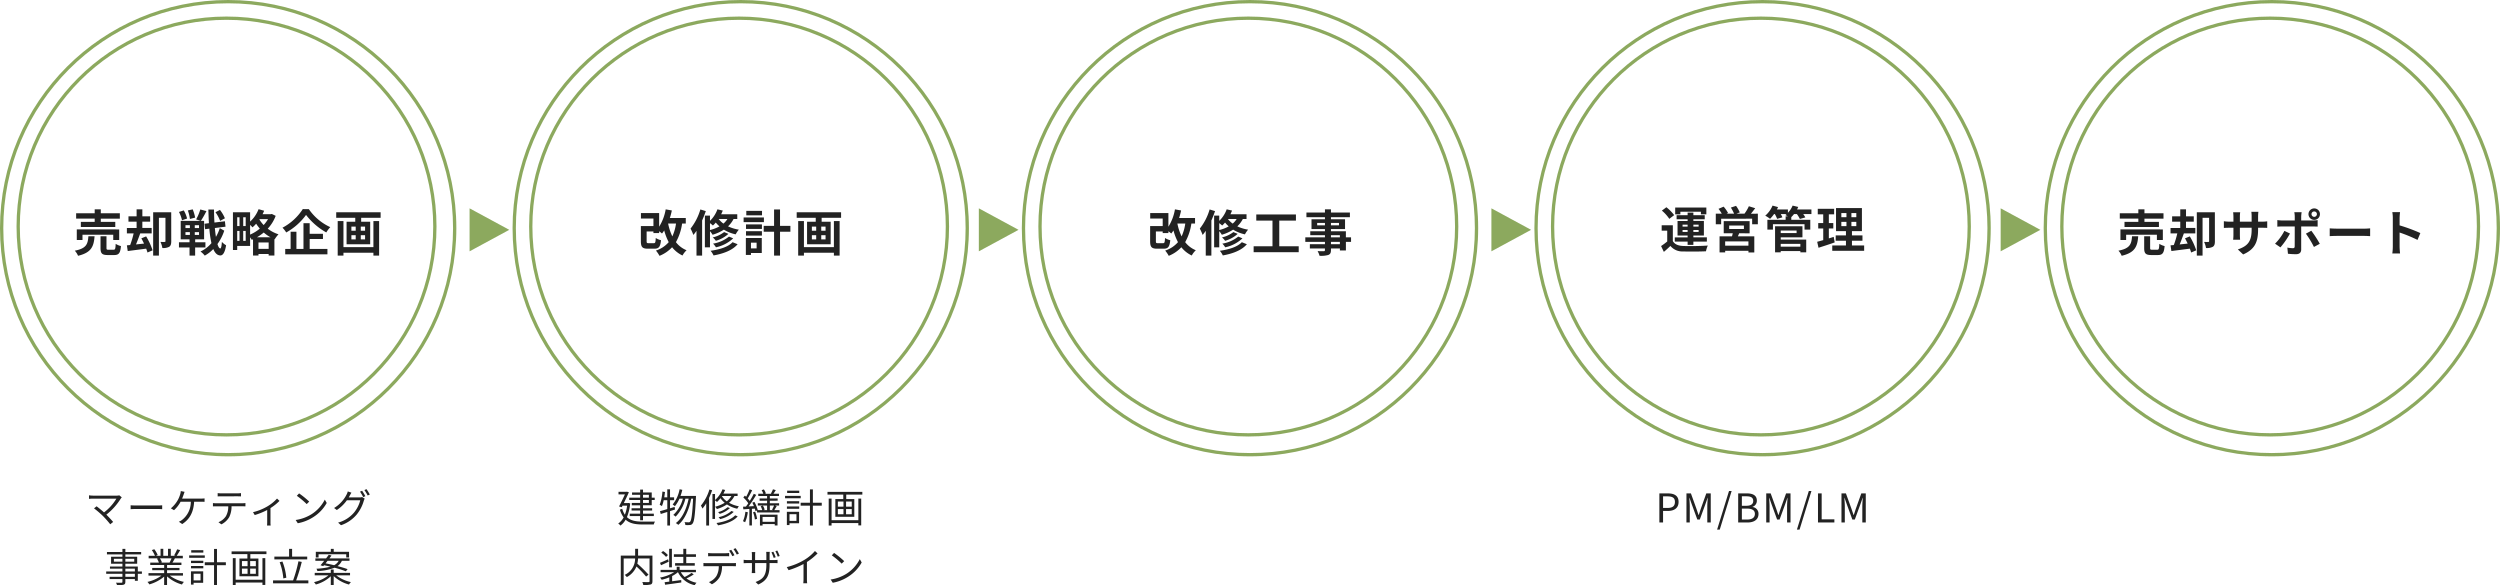 <svg xmlns="http://www.w3.org/2000/svg" width="756" height="176.96" viewBox="0 0 756 176.96">
  <g id="グループ_222" data-name="グループ 222" transform="translate(-322 -5611)">
    <g id="パス_509" data-name="パス 509" transform="translate(322 5611)" fill="none">
      <path d="M69,0A69,69,0,1,1,0,69,69,69,0,0,1,69,0Z" stroke="none"/>
      <path d="M 69 1 C 59.82 1 50.914 2.798 42.532 6.343 C 38.503 8.048 34.616 10.157 30.981 12.613 C 27.38 15.045 23.994 17.839 20.917 20.917 C 17.839 23.994 15.045 27.38 12.613 30.981 C 10.157 34.616 8.048 38.503 6.343 42.532 C 2.798 50.914 1 59.82 1 69 C 1 78.18 2.798 87.086 6.343 95.468 C 8.048 99.497 10.157 103.384 12.613 107.019 C 15.045 110.62 17.839 114.006 20.917 117.083 C 23.994 120.161 27.38 122.955 30.981 125.387 C 34.616 127.843 38.503 129.952 42.532 131.657 C 50.914 135.202 59.82 137 69 137 C 78.18 137 87.086 135.202 95.468 131.657 C 99.497 129.952 103.384 127.843 107.019 125.387 C 110.62 122.955 114.006 120.161 117.083 117.083 C 120.161 114.006 122.955 110.62 125.387 107.019 C 127.843 103.384 129.952 99.497 131.657 95.468 C 135.202 87.086 137 78.18 137 69 C 137 59.82 135.202 50.914 131.657 42.532 C 129.952 38.503 127.843 34.616 125.387 30.981 C 122.955 27.38 120.161 23.994 117.083 20.917 C 114.006 17.839 110.62 15.045 107.019 12.613 C 103.384 10.157 99.497 8.048 95.468 6.343 C 87.086 2.798 78.18 1 69 1 M 69 0 C 107.108 0 138 30.892 138 69 C 138 107.108 107.108 138 69 138 C 30.892 138 0 107.108 0 69 C 0 30.892 30.892 0 69 0 Z" stroke="none" fill="#8ca95e"/>
    </g>
    <g id="パス_510" data-name="パス 510" transform="translate(327 5616)" fill="none">
      <path d="M63.5,0A63.5,63.5,0,1,1,0,63.5,63.5,63.5,0,0,1,63.5,0Z" stroke="none"/>
      <path d="M 63.5 1 C 55.062 1 46.877 2.652 39.172 5.911 C 35.469 7.477 31.898 9.416 28.556 11.673 C 25.247 13.909 22.134 16.477 19.306 19.306 C 16.477 22.134 13.909 25.247 11.673 28.556 C 9.416 31.898 7.477 35.469 5.911 39.172 C 2.652 46.877 1 55.062 1 63.5 C 1 71.938 2.652 80.123 5.911 87.828 C 7.477 91.531 9.416 95.102 11.673 98.444 C 13.909 101.753 16.477 104.866 19.306 107.694 C 22.134 110.523 25.247 113.091 28.556 115.327 C 31.898 117.584 35.469 119.523 39.172 121.089 C 46.877 124.348 55.062 126 63.5 126 C 71.938 126 80.123 124.348 87.828 121.089 C 91.531 119.523 95.102 117.584 98.444 115.327 C 101.753 113.091 104.866 110.523 107.694 107.694 C 110.523 104.866 113.091 101.753 115.327 98.444 C 117.584 95.102 119.523 91.531 121.089 87.828 C 124.348 80.123 126 71.938 126 63.5 C 126 55.062 124.348 46.877 121.089 39.172 C 119.523 35.469 117.584 31.898 115.327 28.556 C 113.091 25.247 110.523 22.134 107.694 19.306 C 104.866 16.477 101.753 13.909 98.444 11.673 C 95.102 9.416 91.531 7.477 87.828 5.911 C 80.123 2.652 71.938 1 63.5 1 M 63.5 0 C 98.57 0 127 28.43 127 63.5 C 127 98.57 98.57 127 63.5 127 C 28.43 127 0 98.57 0 63.5 C 0 28.43 28.43 0 63.5 0 Z" stroke="none" fill="#8ca95e"/>
    </g>
    <path id="パス_511" data-name="パス 511" d="M-40.365-8.91H-44.55v1.56h10.41V-8.91h-4.38v-.975h5.76v-1.62h-5.76V-12.69h-1.845v1.185h-5.61v1.62h5.61Zm7.41,5.49v-3.2H-45.78v3.2h1.725V-5.01h9.3v1.59ZM-42.27-4.545c-.18,2.31-.555,3.66-4.11,4.35A5.264,5.264,0,0,1-45.4,1.35c4.095-.975,4.755-2.88,4.995-5.9Zm6.1,4.065c-.54,0-.63-.06-.63-.54V-4.545h-1.8V-.99c0,1.605.435,2.115,2.175,2.115h1.935c1.41,0,1.875-.555,2.07-2.715a5.123,5.123,0,0,1-1.6-.675c-.06,1.53-.15,1.785-.645,1.785Zm9.915-3.45c.27.495.54,1.035.81,1.59l-2.43.255c.42-1,.87-2.22,1.275-3.33h3.465v-1.65h-2.82V-8.97H-23.6v-1.62H-25.95V-12.7h-1.74v2.115h-2.46v1.62h2.46v1.905h-2.94v1.65h2.04a26.65,26.65,0,0,1-1.05,3.51l-.99.09.255,1.725,5.58-.72A11.832,11.832,0,0,1-24.4.36L-22.86-.3a19.63,19.63,0,0,0-1.95-4.215Zm9.03-7.875h-5.46V1.3h1.74V-10.14h1.98v7.065c0,.18-.06.24-.24.24a12.706,12.706,0,0,1-1.275-.015A6.907,6.907,0,0,1-19.9-1a3.919,3.919,0,0,0,2.04-.36c.51-.315.645-.87.645-1.665ZM-.99-9.99a10.957,10.957,0,0,0-1.5-2.535l-1.35.7A11.565,11.565,0,0,1-2.43-9.21Zm-9-.21a12.358,12.358,0,0,0-.735-2.49l-1.47.33a11.9,11.9,0,0,1,.63,2.58Zm-2.43.285a9.676,9.676,0,0,0-1.005-2.46l-1.455.465a10.159,10.159,0,0,1,.915,2.52Zm-.495,4.11h1.335v.855h-1.335Zm0-2.1h1.335v.87h-1.335Zm4.1.87H-10.1v-.87H-8.82Zm0,2.085H-10.1V-5.8H-8.82Zm1.935,3.78V-2.745h-3.1V-3.63h2.7V-9.21h-.975a30.945,30.945,0,0,0,1.68-2.955L-8.43-12.66a14.4,14.4,0,0,1-1.26,3l1.365.45h-6.03v5.58h2.67v.885h-3.2V-1.17h3.2V1.29H-9.99V-1.17Zm4.35-5.835A13.359,13.359,0,0,1-3.7-4.365c-.135-.8-.24-1.71-.33-2.685l3.225-.4L-.99-9.09l-3.165.39c-.075-1.245-.12-2.565-.135-3.945h-1.7c.045,1.47.09,2.85.165,4.14l-1.335.165.18,1.65,1.29-.165a29.968,29.968,0,0,0,.63,4.38A9.843,9.843,0,0,1-8.37.06,6.372,6.372,0,0,1-7.08,1.3,10.833,10.833,0,0,0-4.5-.69C-3.99.525-3.3,1.215-2.4,1.245c.63.03,1.38-.555,1.77-3.075A5.431,5.431,0,0,1-1.9-2.85c-.09,1.29-.24,1.98-.495,1.98C-2.715-.9-3-1.38-3.24-2.2A14.856,14.856,0,0,0-1.185-6.24ZM8.7-4.245a14.879,14.879,0,0,0,2.055-1.44,11.2,11.2,0,0,0,2.055,1.44ZM9.165-.75V-2.685H12.24V-.75ZM6.63-7.995a7.847,7.847,0,0,1,.72.75,9.687,9.687,0,0,0,1.11-1.11A12.322,12.322,0,0,0,9.57-6.87,11.974,11.974,0,0,1,6.63-5.055ZM4.545-3.165v-3H5.3v3Zm-1.815-3h.7v3h-.7Zm.7-4.125v2.655h-.7V-10.29ZM5.3-7.635h-.75V-10.29H5.3Zm6.75-2.1a9.975,9.975,0,0,1-1.32,1.785,9.779,9.779,0,0,1-1.29-1.665l.09-.12ZM13.2-11.3l-.3.075H10.395a9.429,9.429,0,0,0,.48-1.05l-1.68-.465A9.909,9.909,0,0,1,6.63-8.985V-11.82H1.44V-.405H2.73v-1.23h3.9v-2.61a7.566,7.566,0,0,1,.51.78l.375-.165v4.9h1.65V.81H12.24v.465h1.74V-3.69l.1.045a8.6,8.6,0,0,1,1.14-1.5,10.485,10.485,0,0,1-3.255-1.7,11.684,11.684,0,0,0,2.4-3.885Zm9.36-1.47A16.539,16.539,0,0,1,16.425-7.14,7.516,7.516,0,0,1,17.55-5.7a18.584,18.584,0,0,0,6-5.31,20.078,20.078,0,0,0,6.12,5.3,9.727,9.727,0,0,1,1.2-1.605,15.948,15.948,0,0,1-6.48-5.445ZM24.645-3.72h4.02V-5.295h-4.02V-8.5H22.77V-.72H20.64V-5.925H18.885V-.72H17.25V.9H30.015V-.72h-5.37ZM43.92-1.26H34.86V-9.15H33.12V1.3h1.74V.42h9.06v.87h1.725V-9.15H43.92ZM41.4-6.225H40.1v-1.26H41.4Zm0,2.625H40.1V-4.875H41.4ZM37.26-4.875h1.305V-3.6H37.26Zm0-2.61h1.305v1.26H37.26Zm-4.59-4.32v1.665h5.76v1.2H35.805v6.8h7.14v-6.8h-2.73v-1.2H46.1v-1.665Z" transform="translate(391 5687)" fill="#222"/>
    <path id="パス_516" data-name="パス 516" d="M-32.94-8.22a2.441,2.441,0,0,1-.768.1H-40.86a9.221,9.221,0,0,1-1.224-.1v1.08c.24-.024.756-.072,1.224-.072H-33.8a14.717,14.717,0,0,1-3.744,4.164c-.816-.732-1.8-1.524-2.244-1.848l-.78.624a28.316,28.316,0,0,1,2.748,2.364A28.787,28.787,0,0,1-35.664.54l.876-.7c-.48-.588-1.332-1.488-2.052-2.208a18.784,18.784,0,0,0,4.368-4.872,3.4,3.4,0,0,1,.3-.372Zm3.444,4.2c.372-.036,1.008-.06,1.668-.06h6.588c.54,0,1.044.048,1.284.06V-5.2c-.264.024-.7.06-1.3.06h-6.576c-.672,0-1.308-.036-1.668-.06Zm15.564-3.2c.18-.432.336-.864.456-1.212.084-.252.192-.564.3-.84L-14.328-9.5a4.548,4.548,0,0,1-.18.96,8.11,8.11,0,0,1-.684,1.68,8.961,8.961,0,0,1-2.136,2.58l.948.564a9.631,9.631,0,0,0,2-2.568H-11.3A6.885,6.885,0,0,1-13.944-.78a3.855,3.855,0,0,1-.972.552l1.02.7c2.064-1.32,3.408-3.324,3.6-6.756h2.028c.276,0,.744.012,1.128.036V-7.284a9.37,9.37,0,0,1-1.128.06ZM2.76-7.92c.348,0,.768.012,1.116.036v-1a8.854,8.854,0,0,1-1.116.072H-2.1A9.982,9.982,0,0,1-3.18-8.88v1c.3-.024.7-.036,1.092-.036ZM-3.564-5.808a9.417,9.417,0,0,1-1.044-.06v1c.324-.024.672-.024,1.044-.024H.024a5.809,5.809,0,0,1-.7,2.976A4.968,4.968,0,0,1-2.94-.084l.888.648A5.753,5.753,0,0,0,.312-1.62,7.264,7.264,0,0,0,1.02-4.9H4.284c.288,0,.672.012.936.024v-1a6.433,6.433,0,0,1-.936.06ZM14.772-7.236a12.369,12.369,0,0,1-3.1,2.472A15.852,15.852,0,0,1,7.512-3.12l.516.876A20.9,20.9,0,0,0,11.8-3.78V-.108c0,.36-.024.852-.048,1.032h1.1a6.014,6.014,0,0,1-.06-1.032V-4.356a14.735,14.735,0,0,0,2.724-2.172ZM21.444-8.8l-.684.732a24.922,24.922,0,0,1,2.988,2.508l.756-.756A26.277,26.277,0,0,0,21.444-8.8ZM20.412-.756l.636.984a12.935,12.935,0,0,0,4.716-1.872A11.969,11.969,0,0,0,29.8-5.9l-.576-1.02a11.3,11.3,0,0,1-4.008,4.416A12.391,12.391,0,0,1,20.412-.756ZM36.468-7.584c.1-.168.192-.336.276-.5.12-.216.336-.624.528-.936l-1.1-.372a4.45,4.45,0,0,1-.372.96A10.051,10.051,0,0,1,32.028-4.38l.828.612A11.579,11.579,0,0,0,35.9-6.72h4.044A9.579,9.579,0,0,1,38.04-2.976,9.611,9.611,0,0,1,33.24.036l.876.792a10.682,10.682,0,0,0,4.776-3.264,11.737,11.737,0,0,0,2.124-4.14,3.771,3.771,0,0,1,.276-.636l-.792-.48a2.3,2.3,0,0,1-.78.108Zm3.4-1.74a13.572,13.572,0,0,1,.972,1.656l.648-.288A17.008,17.008,0,0,0,40.5-9.6Zm1.32-.48a12.472,12.472,0,0,1,1,1.644l.636-.288a14.88,14.88,0,0,0-1-1.632Zm-69.4,26.22h-2.88v-.9h2.88Zm-2.88-2.448h2.88v.84h-2.88Zm-3.468-2.124V10.98h2.58v.864Zm6.156-.864v.864h-2.688V10.98Zm2.316,3.828h-1.236v-1.5h-3.768v-.84h3.576V10.356h-3.576v-.7h4.776V8.928h-4.776v-.96h-.888v.96h-4.68V9.66h4.68v.7h-3.432v2.112h3.432v.84h-3.768v.66h3.768v.84h-4.908v.708h4.908v.9h-3.876V17.1h3.876v.828c0,.2-.072.276-.3.288-.2,0-.924.012-1.644-.012a2.959,2.959,0,0,1,.312.756,7.165,7.165,0,0,0,1.992-.144c.36-.132.528-.336.528-.888V17.1h2.88v.54h.888V15.516h1.236Zm8.976-3.96a10.97,10.97,0,0,1-.612,1.248l.12.036h-2.82l.384-.084a4.663,4.663,0,0,0-.6-1.2Zm3.444,5.22v-.756H-18.48v-.888h3.756V13.74H-18.48v-.876h4.344v-.732H-16.86c.24-.36.5-.828.744-1.284h2.4V10.08h-1.86A16.78,16.78,0,0,0-14.52,8.352l-.912-.24a13.614,13.614,0,0,1-.912,1.824l.444.144h-1.452V7.956h-.84V10.08H-19.62V7.956h-.828V10.08h-1.476l.612-.228a8.271,8.271,0,0,0-1.02-1.764l-.756.252a9.354,9.354,0,0,1,.948,1.74h-1.908v.768h2.928l-.42.084a5.039,5.039,0,0,1,.588,1.2h-2.616v.732h4.212v.876h-3.612v.684h3.612v.888H-24.1v.756h3.924a11.565,11.565,0,0,1-4.236,1.9,3.822,3.822,0,0,1,.576.756,12.059,12.059,0,0,0,4.476-2.364v2.556h.876V16.3a11.328,11.328,0,0,0,4.512,2.46,3.209,3.209,0,0,1,.6-.792,10.979,10.979,0,0,1-4.284-1.9Zm6.156-7.692h-3.66V9.1h3.66Zm.444,1.572H-11.8v.732h4.728Zm-1.284,5.544v2.016h-2.1V15.492Zm.8-.732h-3.7v4.02h.792v-.552h2.9Zm-3.684-.888h3.72v-.72h-3.72Zm0-1.6h3.72v-.708h-3.72ZM-.7,12.036H-3.384V7.992h-.888v4.044H-7.08v.876h2.808v6h.888v-6H-.7Zm11.064,5.28h-8.1v-6.54H1.4v8.136h.864v-.744h8.1v.708h.864v-8.1h-.864Zm-2-4.092H6.648v-1.56H8.364Zm0,2.292H6.648V13.944H8.364Zm-4.2-1.572h1.7v1.572h-1.7Zm0-2.28h1.7v1.56h-1.7ZM1.032,8.748v.828H5.808v1.332h-2.4v5.364H9.144V10.908H6.7V9.576h4.872V8.748ZM23.9,10.308H19.332V7.968H18.42v2.34H13.968v.864H23.9ZM17.58,16.7a17.953,17.953,0,0,0-1.176-4.9l-.828.216a18.1,18.1,0,0,1,1.1,4.9Zm2.976.816a55.345,55.345,0,0,0,1.7-5.592l-1.008-.192a39.583,39.583,0,0,1-1.62,5.784h-6.06V18.4h10.68V17.52Zm6.78-7.908H35.7v.96h.852V8.856H31.92V7.968h-.876v.888H26.5v1.716h.84Zm6.072,1.98a3.127,3.127,0,0,1-1.368,1.332c-.888-.216-1.788-.408-2.592-.564.192-.24.4-.5.6-.768ZM28.752,13.2l.228-.276c.624.132,1.284.276,1.944.444a20,20,0,0,1-4.236.612,2.747,2.747,0,0,1,.288.708,15.834,15.834,0,0,0,5.2-1.008,31.382,31.382,0,0,1,3.4,1.08l.54-.648c-.792-.288-1.884-.624-3.048-.924a4.026,4.026,0,0,0,1.32-1.6h2.3V10.86H30.612c.228-.3.444-.588.636-.864l-.828-.24c-.24.336-.516.72-.816,1.1h-3.24v.732H29.04c-.4.492-.78.972-1.116,1.344Zm8.1,2.772v-.744H31.908v-1h-.876v1h-4.86v.744h4.164a10.885,10.885,0,0,1-4.392,2.064,2.994,2.994,0,0,1,.564.72,10.7,10.7,0,0,0,4.524-2.5V18.9h.876V16.212a10.951,10.951,0,0,0,4.632,2.556,3.856,3.856,0,0,1,.576-.744,10.964,10.964,0,0,1-4.452-2.052Z" transform="translate(391 5769)" fill="#222"/>
    <path id="パス_517" data-name="パス 517" d="M-29.556-8.376h1.776v.864h-1.776Zm1.776,2.46h-1.776V-6.8h1.776Zm-2.64,0h-2.532v.72h2.532v.888h-2.592v.684h2.592v.948h-3.144v.732h3.144V-.672h.864V-1.944h3.276v-.732h-3.276v-.948h2.76v-.684h-2.76V-5.2h2.64V-6.8h.9v-.708h-.9V-9.084h-2.64v-.864h-.864v.864h-2.448v.708h2.448v.864h-3.3V-6.8h3.3Zm-3.528.012-.168.024h-1.236c.552-1.14,1.14-2.352,1.524-3.264l-.612-.18-.144.048H-36.96v.792h1.932c-.48,1.056-1.176,2.508-1.776,3.636l.816.228.24-.468h1.392a11.385,11.385,0,0,1-.684,2.736,6.514,6.514,0,0,1-.8-1.788l-.7.264a7.46,7.46,0,0,0,1.128,2.34A5.168,5.168,0,0,1-37.056.312a3.033,3.033,0,0,1,.672.624A5.469,5.469,0,0,0-34.812-.852C-33.552.312-31.836.6-29.652.6H-26.3a3.16,3.16,0,0,1,.372-.876c-.624.012-3.2.012-3.7.012-1.992,0-3.624-.252-4.788-1.356a14.559,14.559,0,0,0,.984-4.152Zm14.076,1.98-.12-.792-1.392.432V-6.732h1.236V-7.6h-1.236v-2.436h-.828V-7.6h-.924c.084-.528.168-1.08.228-1.62l-.78-.132a14.042,14.042,0,0,1-.828,4,4.241,4.241,0,0,1,.684.4A9.5,9.5,0,0,0-23.3-6.732h1.092v2.676c-.84.264-1.608.468-2.22.636l.24.852c.588-.18,1.272-.4,1.98-.612v4.1h.828V-3.444Zm5.5-4.116v.012h-3.84a14.978,14.978,0,0,0,.54-1.848l-.816-.168a10.251,10.251,0,0,1-2.1,4.608,6,6,0,0,1,.684.516A9.9,9.9,0,0,0-18.54-7.2h1.032A10.143,10.143,0,0,1-20.4-2.28a2.912,2.912,0,0,1,.708.516A11.667,11.667,0,0,0-16.74-7.2h.984c-.624,3.012-1.92,5.964-3.888,7.38A2.7,2.7,0,0,1-18.9.72c1.992-1.584,3.312-4.776,3.912-7.92h.576c-.24,4.752-.5,6.528-.888,6.948a.508.508,0,0,1-.444.2c-.24,0-.72-.012-1.26-.06a1.937,1.937,0,0,1,.252.876,7.35,7.35,0,0,0,1.368,0,1.032,1.032,0,0,0,.828-.456c.48-.6.744-2.46,1.008-7.9.012-.108.012-.444.012-.444Zm4.9-1.932A14,14,0,0,1-12.048-5.1a4.978,4.978,0,0,1,.468.9,12.258,12.258,0,0,0,1.14-1.608V.912h.864v-8.34a21.65,21.65,0,0,0,.924-2.316ZM-5.676-8h2.832a5.331,5.331,0,0,1-1.38,1.6A5.6,5.6,0,0,1-5.7-7.968ZM-.948-8v-.732h-4.3a10.306,10.306,0,0,0,.528-1.1l-.8-.2A8.344,8.344,0,0,1-7.776-6.792V-8.616h-.78v7.548h.78V-6.684a5.512,5.512,0,0,1,.6.48,8.8,8.8,0,0,0,1.044-1.14,6.5,6.5,0,0,0,1.284,1.38,10.192,10.192,0,0,1-2.9,1.2,4.731,4.731,0,0,1,.54.7,11.18,11.18,0,0,0,3.036-1.4,9.154,9.154,0,0,0,3.12,1.3A4.24,4.24,0,0,1-.564-4.9,9.144,9.144,0,0,1-3.54-5.964,6.456,6.456,0,0,0-1.908-8ZM-2.808-3.48A8.485,8.485,0,0,1-6.7-1.608a2.727,2.727,0,0,1,.468.588A9.1,9.1,0,0,0-2.124-3.2Zm-1.14-1.152a7.4,7.4,0,0,1-2.9,1.5,4.135,4.135,0,0,1,.5.528A8.011,8.011,0,0,0-3.264-4.356Zm2.256,2.46C-2.76-.96-4.932-.2-7.344.156a3.019,3.019,0,0,1,.468.708C-4.344.42-2.112-.432-.924-1.848ZM1.4-3.24A9.371,9.371,0,0,1,.672-.384a3.6,3.6,0,0,1,.648.312,10.912,10.912,0,0,0,.816-3.036Zm2.316.156A8.03,8.03,0,0,1,4.272-.912L4.944-1.1a8.729,8.729,0,0,0-.6-2.172Zm6.564,1.4V-.2H6.6V-1.68ZM5.808.912H6.6V.48h3.684V.9h.84V-2.364H5.808ZM8.8-5.136H10.08a11.476,11.476,0,0,1-.612,1.284l.312.12H8.8Zm1.344,1.4c.216-.324.48-.78.732-1.2l-.588-.2H11.6V-5.82H8.8v-.768H11.16V-7.26H8.8v-.756h2.76v-.672H9.876c.228-.3.48-.708.72-1.1l-.852-.252a9.123,9.123,0,0,1-.624,1.3l.18.06H7.32L7.6-8.8A5.41,5.41,0,0,0,7-10.008l-.684.24a5.526,5.526,0,0,1,.516,1.08H5.3v.672H7.968v.756H5.7v.672H7.968v.768H5.16v.684H7.968v1.4H6.852l.384-.132A4.359,4.359,0,0,0,6.7-5.1l-.672.192A5.282,5.282,0,0,1,6.5-3.732H5.148a9.961,9.961,0,0,0-1.02-2.5l-.624.24c.168.324.336.684.48,1.044L2.376-4.86a36.575,36.575,0,0,0,2.3-3.492l-.732-.324a24.528,24.528,0,0,1-1.212,2.16,9.8,9.8,0,0,0-.624-.756A26.028,26.028,0,0,0,3.456-9.744l-.768-.288A17.338,17.338,0,0,1,1.632-7.764c-.12-.12-.252-.252-.372-.36l-.48.552A10.413,10.413,0,0,1,2.28-5.82c-.24.372-.48.708-.708,1.008C1.26-4.8.96-4.788.7-4.776l.084.8c.54-.036,1.164-.072,1.824-.12v5h.768V-4.14L4.26-4.2a5.3,5.3,0,0,1,.2.768l.48-.2v.6h6.8v-.7Zm7.548-5.892h-3.66v.72h3.66Zm.444,1.572H13.4v.732h4.728ZM16.848-2.508V-.492h-2.1V-2.508Zm.8-.732h-3.7V.78h.792V.228h2.9Zm-3.684-.888h3.72v-.72h-3.72Zm0-1.6h3.72v-.708h-3.72ZM24.5-5.964H21.816v-4.044h-.888v4.044H18.12v.876h2.808v6h.888v-6H24.5ZM35.568-.684h-8.1v-6.54H26.6V.912h.864V.168h8.1V.876h.864v-8.1h-.864Zm-2-4.092H31.848v-1.56h1.716Zm0,2.292H31.848V-4.056h1.716Zm-4.2-1.572h1.7v1.572h-1.7Zm0-2.28h1.7v1.56h-1.7ZM26.232-9.252v.828h4.776v1.332h-2.4v5.364h5.736V-7.092H31.9V-8.424h4.872v-.828ZM-26.7,10.008h-4.344V7.956h-.888v2.052h-4.344v8.928h.876V10.884h3.456a5.4,5.4,0,0,1-3.144,4.956,3.717,3.717,0,0,1,.636.672A6.4,6.4,0,0,0-31.536,13.3a29.743,29.743,0,0,1,2.916,3.06l.732-.576a35.877,35.877,0,0,0-3.384-3.336,8.247,8.247,0,0,0,.216-1.56h3.48v6.84c0,.216-.072.288-.288.3-.252.012-1.068.012-1.908-.024a3.309,3.309,0,0,1,.3.9,7.974,7.974,0,0,0,2.232-.156c.408-.144.54-.432.54-1.008Zm9.336,2.28h-2.484v.78H-13.9v-.78h-2.58v-1.9h2.94V9.6h-2.94V7.956h-.888V9.6H-20.22v.792h2.856ZM-20.82,7.956h-.828v5.6h.828Zm-1.2,1.9A6.729,6.729,0,0,0-23.5,8.628l-.54.5a7.082,7.082,0,0,1,1.452,1.284Zm.048,1.272c-.912.42-1.812.816-2.448,1.068l.312.732c.7-.312,1.524-.7,2.316-1.068Zm7.116,4.116a16.179,16.179,0,0,1-2.1,1.248,5.592,5.592,0,0,1-1.152-1.452h4.56v-.708H-18.48v-.96h-.888v.96H-24.24v.708h4.1a12.314,12.314,0,0,1-4.272,1.62,3.319,3.319,0,0,1,.5.66,13.305,13.305,0,0,0,2.316-.744V17.88c-.528.072-1.02.132-1.428.18l.156.768c1.308-.168,3.144-.432,4.9-.684L-18,17.4c-.924.132-1.872.252-2.748.372V16.188A8.362,8.362,0,0,0-19,15.036h.024A7.3,7.3,0,0,0-13.9,18.96a3.06,3.06,0,0,1,.528-.732,7.8,7.8,0,0,1-3.048-1.3,15.874,15.874,0,0,0,2.208-1.224ZM-1.9,9.9A17.006,17.006,0,0,0-2.88,8.256l-.636.276a12.723,12.723,0,0,1,.972,1.656Zm-2.724.288c.348,0,.768.012,1.116.036v-1A8.854,8.854,0,0,1-4.62,9.3H-8.772a10.428,10.428,0,0,1-1.092-.072v1c.312-.024.708-.036,1.1-.036ZM-10.236,12.3c-.372,0-.72-.024-1.044-.048v.984c.324-.024.672-.024,1.044-.024h3.588a5.809,5.809,0,0,1-.7,2.976,4.968,4.968,0,0,1-2.268,1.836l.888.66a5.856,5.856,0,0,0,2.364-2.2,7.264,7.264,0,0,0,.708-3.276h3.264c.288,0,.672.012.936.024v-.984a8.583,8.583,0,0,1-.936.048ZM-2.2,8.04A11.43,11.43,0,0,1-1.2,9.7l.648-.288A15.782,15.782,0,0,0-1.56,7.776ZM10.56,10.512a13.887,13.887,0,0,0-.7-1.668l-.576.18a16.582,16.582,0,0,1,.684,1.692Zm-1.836.852v-1.5a9.1,9.1,0,0,1,.06-.984H7.7c.012.12.048.516.048.984v1.5H4.344V9.816a8.141,8.141,0,0,1,.048-.864H3.324a5.55,5.55,0,0,1,.06.876v1.536h-1.3a8.8,8.8,0,0,1-1.2-.084v1.032c.132,0,.672-.036,1.2-.036h1.3V14.22c0,.456-.048.972-.06,1.08H4.392c-.012-.108-.048-.636-.048-1.08V12.276H7.752v.5c0,3.36-1.08,4.392-3.264,5.22l.8.768c2.736-1.236,3.432-2.88,3.432-6.072v-.42h1.32c.528,0,.96.024,1.092.036v-1.02a6.373,6.373,0,0,1-1.1.072Zm1.752-2.7a14.22,14.22,0,0,1,.708,1.668l.588-.192a13.78,13.78,0,0,0-.72-1.656ZM22.44,8.628a13.24,13.24,0,0,1-3.156,2.652,18.94,18.94,0,0,1-5.364,2.208l.552.936a24,24,0,0,0,4.512-1.872v4.536a11.132,11.132,0,0,1-.072,1.284h1.176a9.055,9.055,0,0,1-.072-1.284V11.952a18.823,18.823,0,0,0,3.216-2.6Zm5.784.576-.684.732a24.922,24.922,0,0,1,2.988,2.508l.756-.756A26.277,26.277,0,0,0,28.224,9.2Zm-1.032,8.04.636.984a12.935,12.935,0,0,0,4.716-1.872,11.969,11.969,0,0,0,4.032-4.26L36,11.076a11.3,11.3,0,0,1-4.008,4.416A12.39,12.39,0,0,1,27.192,17.244Z" transform="translate(546 5769)" fill="#222"/>
    <path id="パス_525" data-name="パス 525" d="M-31.206,0h1.116V-3.492h1.452c1.92,0,3.24-.864,3.24-2.724,0-1.92-1.32-2.58-3.3-2.58h-2.508Zm1.116-4.392V-7.9h1.26c1.548,0,2.328.408,2.328,1.68s-.732,1.824-2.28,1.824ZM-23.022,0h1.008V-4.872c0-.756-.084-1.824-.132-2.592h.048l.7,2,1.668,4.572h.744l1.668-4.572.7-2h.048c-.06.768-.144,1.836-.144,2.592V0h1.044V-8.8h-1.344l-1.68,4.7c-.2.612-.4,1.224-.6,1.836h-.06c-.216-.612-.42-1.224-.624-1.836l-1.692-4.7h-1.344Zm9.276,2.148h.8L-9.354-9.516h-.792ZM-7.374,0h2.808C-2.6,0-1.23-.852-1.23-2.58a2.03,2.03,0,0,0-1.8-2.1v-.06a1.916,1.916,0,0,0,1.3-1.908C-1.734-8.2-2.97-8.8-4.758-8.8H-7.374Zm1.116-5.052V-7.92H-4.9c1.368,0,2.076.384,2.076,1.416,0,.888-.612,1.452-2.124,1.452Zm0,4.164V-4.2h1.536c1.536,0,2.4.492,2.4,1.584,0,1.188-.888,1.728-2.4,1.728ZM1.11,0H2.118V-4.872c0-.756-.084-1.824-.132-2.592h.048l.7,2L4.4-.888h.744L6.81-5.46l.7-2h.048c-.06.768-.144,1.836-.144,2.592V0H8.454V-8.8H7.11l-1.68,4.7c-.2.612-.4,1.224-.6,1.836H4.77c-.216-.612-.42-1.224-.624-1.836L2.454-8.8H1.11Zm9.276,2.148h.8L14.778-9.516h-.792ZM16.758,0h4.956V-.948h-3.84V-8.8H16.758Zm7.1,0H24.87V-4.872c0-.756-.084-1.824-.132-2.592h.048l.7,2L27.15-.888h.744L29.562-5.46l.7-2h.048c-.06.768-.144,1.836-.144,2.592V0h1.044V-8.8H29.862l-1.68,4.7c-.2.612-.4,1.224-.6,1.836h-.06c-.216-.612-.42-1.224-.624-1.836L25.206-8.8H23.862Z" transform="translate(855 5769)" fill="#222"/>
    <g id="パス_512" data-name="パス 512" transform="translate(477 5611)" fill="none">
      <path d="M69,0A69,69,0,1,1,0,69,69,69,0,0,1,69,0Z" stroke="none"/>
      <path d="M 69 1 C 59.82 1 50.914 2.798 42.532 6.343 C 38.503 8.048 34.616 10.157 30.981 12.613 C 27.38 15.045 23.994 17.839 20.917 20.917 C 17.839 23.994 15.045 27.38 12.613 30.981 C 10.157 34.616 8.048 38.503 6.343 42.532 C 2.798 50.914 1 59.82 1 69 C 1 78.18 2.798 87.086 6.343 95.468 C 8.048 99.497 10.157 103.384 12.613 107.019 C 15.045 110.62 17.839 114.006 20.917 117.083 C 23.994 120.161 27.38 122.955 30.981 125.387 C 34.616 127.843 38.503 129.952 42.532 131.657 C 50.914 135.202 59.82 137 69 137 C 78.18 137 87.086 135.202 95.468 131.657 C 99.497 129.952 103.384 127.843 107.019 125.387 C 110.62 122.955 114.006 120.161 117.083 117.083 C 120.161 114.006 122.955 110.62 125.387 107.019 C 127.843 103.384 129.952 99.497 131.657 95.468 C 135.202 87.086 137 78.18 137 69 C 137 59.82 135.202 50.914 131.657 42.532 C 129.952 38.503 127.843 34.616 125.387 30.981 C 122.955 27.38 120.161 23.994 117.083 20.917 C 114.006 17.839 110.62 15.045 107.019 12.613 C 103.384 10.157 99.497 8.048 95.468 6.343 C 87.086 2.798 78.18 1 69 1 M 69 0 C 107.108 0 138 30.892 138 69 C 138 107.108 107.108 138 69 138 C 30.892 138 0 107.108 0 69 C 0 30.892 30.892 0 69 0 Z" stroke="none" fill="#8ca95e"/>
    </g>
    <g id="パス_513" data-name="パス 513" transform="translate(482 5616)" fill="none">
      <path d="M63.5,0A63.5,63.5,0,1,1,0,63.5,63.5,63.5,0,0,1,63.5,0Z" stroke="none"/>
      <path d="M 63.5 1 C 55.062 1 46.877 2.652 39.172 5.911 C 35.469 7.477 31.898 9.416 28.556 11.673 C 25.247 13.909 22.134 16.477 19.306 19.306 C 16.477 22.134 13.909 25.247 11.673 28.556 C 9.416 31.898 7.477 35.469 5.911 39.172 C 2.652 46.877 1 55.062 1 63.5 C 1 71.938 2.652 80.123 5.911 87.828 C 7.477 91.531 9.416 95.102 11.673 98.444 C 13.909 101.753 16.477 104.866 19.306 107.694 C 22.134 110.523 25.247 113.091 28.556 115.327 C 31.898 117.584 35.469 119.523 39.172 121.089 C 46.877 124.348 55.062 126 63.5 126 C 71.938 126 80.123 124.348 87.828 121.089 C 91.531 119.523 95.102 117.584 98.444 115.327 C 101.753 113.091 104.866 110.523 107.694 107.694 C 110.523 104.866 113.091 101.753 115.327 98.444 C 117.584 95.102 119.523 91.531 121.089 87.828 C 124.348 80.123 126 71.938 126 63.5 C 126 55.062 124.348 46.877 121.089 39.172 C 119.523 35.469 117.584 31.898 115.327 28.556 C 113.091 25.247 110.523 22.134 107.694 19.306 C 104.866 16.477 101.753 13.909 98.444 11.673 C 95.102 9.416 91.531 7.477 87.828 5.911 C 80.123 2.652 71.938 1 63.5 1 M 63.5 0 C 98.57 0 127 28.43 127 63.5 C 127 98.57 98.57 127 63.5 127 C 28.43 127 0 98.57 0 63.5 C 0 28.43 28.43 0 63.5 0 Z" stroke="none" fill="#8ca95e"/>
    </g>
    <path id="パス_515" data-name="パス 515" d="M-19.575-8.4a13.645,13.645,0,0,1-1.11,3.885A16.4,16.4,0,0,1-21.96-8.4Zm2.955,0v-1.68h-4.815a22.076,22.076,0,0,0,.6-2.28l-1.86-.33a14.4,14.4,0,0,1-1.98,5.25v-4.125H-30.18v1.65h3.78v2.28h-3.8v4.59c0,1.77.48,2.25,2.115,2.25h1.95c1.35,0,1.815-.525,2.025-2.565a5.039,5.039,0,0,1-1.59-.675c-.06,1.365-.15,1.575-.6,1.575h-1.53c-.54,0-.63-.075-.63-.6V-6.015H-26.4v.495h1.725v-.54a8.537,8.537,0,0,1,.855.675,7.4,7.4,0,0,0,.675-.93,16.716,16.716,0,0,0,1.365,3.54,8.631,8.631,0,0,1-3.87,2.55,9.311,9.311,0,0,1,1.08,1.59,10.582,10.582,0,0,0,3.81-2.6,8.815,8.815,0,0,0,3.15,2.5,6.1,6.1,0,0,1,1.23-1.59A7.681,7.681,0,0,1-19.6-2.775,16,16,0,0,0-17.73-8.4Zm4.41-4.26a16.987,16.987,0,0,1-2.97,5.79,14.024,14.024,0,0,1,.855,1.92,11.992,11.992,0,0,0,.945-1.26v7.5h1.7V-9.33c.42-.93.8-1.905,1.11-2.835ZM-9.3-8.52a8.571,8.571,0,0,1,.885.72,8.265,8.265,0,0,0,.87-.9,9.942,9.942,0,0,0,1.11,1.155A11.4,11.4,0,0,1-9.3-6.435Zm5.265-1.245a5.844,5.844,0,0,1-1.2,1.38,7.053,7.053,0,0,1-1.44-1.38Zm2.985,0V-11.2H-5.925c.18-.36.345-.75.495-1.125L-7.05-12.7A9.119,9.119,0,0,1-9.3-9.21V-10.8h-1.545v9.6H-9.3V-6.09a6.55,6.55,0,0,1,.78,1.08A12.933,12.933,0,0,0-5.1-6.555,11.323,11.323,0,0,0-1.53-5.13,7.189,7.189,0,0,1-.57-6.555a11.635,11.635,0,0,1-3.27-1A8.133,8.133,0,0,0-2.175-9.765Zm-2.505,5.31A10.3,10.3,0,0,1-8.37-2.325a5.446,5.446,0,0,1,.87,1.11A10.926,10.926,0,0,0-2.28-3.93ZM-5.025-5.82A9,9,0,0,1-8.475-4.2,4.633,4.633,0,0,1-7.53-3.18a9.7,9.7,0,0,0,3.81-2.1Zm2.55,3.06C-3.765-1.35-6.36-.54-9.12-.165a6.217,6.217,0,0,1,.9,1.41C-5.16.69-2.505-.315-.945-2.145Zm8.91-9.48H1.68v1.35H6.435Zm.57,2.01H.87v1.41H7.005ZM4.8-2.61V-.885H3.09V-2.61ZM6.36-4.02H1.545V1.1H3.09V.51H6.36ZM1.59-4.755H6.405V-6.09H1.59Zm0-2.025H6.405V-8.145H1.59ZM15.015-7.7H11.88v-4.95h-1.8V-7.7H6.945v1.77H10.08V1.3h1.8v-7.23h3.135ZM28.17-1.26H19.11V-9.15H17.37V1.3h1.74V.42h9.06v.87H29.9V-9.15H28.17ZM25.65-6.225H24.345v-1.26H25.65Zm0,2.625H24.345V-4.875H25.65ZM21.51-4.875h1.305V-3.6H21.51Zm0-2.61h1.305v1.26H21.51Zm-4.59-4.32v1.665h5.76v1.2H20.055v6.8h7.14v-6.8h-2.73v-1.2h5.88v-1.665Z" transform="translate(546 5687)" fill="#222"/>
    <g id="パス_518" data-name="パス 518" transform="translate(631 5611)" fill="none">
      <path d="M69,0A69,69,0,1,1,0,69,69,69,0,0,1,69,0Z" stroke="none"/>
      <path d="M 69 1 C 59.82 1 50.914 2.798 42.532 6.343 C 38.503 8.048 34.616 10.157 30.981 12.613 C 27.38 15.045 23.994 17.839 20.917 20.917 C 17.839 23.994 15.045 27.38 12.613 30.981 C 10.157 34.616 8.048 38.503 6.343 42.532 C 2.798 50.914 1 59.82 1 69 C 1 78.18 2.798 87.086 6.343 95.468 C 8.048 99.497 10.157 103.384 12.613 107.019 C 15.045 110.62 17.839 114.006 20.917 117.083 C 23.994 120.161 27.38 122.955 30.981 125.387 C 34.616 127.843 38.503 129.952 42.532 131.657 C 50.914 135.202 59.82 137 69 137 C 78.18 137 87.086 135.202 95.468 131.657 C 99.497 129.952 103.384 127.843 107.019 125.387 C 110.62 122.955 114.006 120.161 117.083 117.083 C 120.161 114.006 122.955 110.62 125.387 107.019 C 127.843 103.384 129.952 99.497 131.657 95.468 C 135.202 87.086 137 78.18 137 69 C 137 59.82 135.202 50.914 131.657 42.532 C 129.952 38.503 127.843 34.616 125.387 30.981 C 122.955 27.38 120.161 23.994 117.083 20.917 C 114.006 17.839 110.62 15.045 107.019 12.613 C 103.384 10.157 99.497 8.048 95.468 6.343 C 87.086 2.798 78.18 1 69 1 M 69 0 C 107.108 0 138 30.892 138 69 C 138 107.108 107.108 138 69 138 C 30.892 138 0 107.108 0 69 C 0 30.892 30.892 0 69 0 Z" stroke="none" fill="#8ca95e"/>
    </g>
    <g id="パス_519" data-name="パス 519" transform="translate(636 5616)" fill="none">
      <path d="M63.5,0A63.5,63.5,0,1,1,0,63.5,63.5,63.5,0,0,1,63.5,0Z" stroke="none"/>
      <path d="M 63.5 1 C 55.062 1 46.877 2.652 39.172 5.911 C 35.469 7.477 31.898 9.416 28.556 11.673 C 25.247 13.909 22.134 16.477 19.306 19.306 C 16.477 22.134 13.909 25.247 11.673 28.556 C 9.416 31.898 7.477 35.469 5.911 39.172 C 2.652 46.877 1 55.062 1 63.5 C 1 71.938 2.652 80.123 5.911 87.828 C 7.477 91.531 9.416 95.102 11.673 98.444 C 13.909 101.753 16.477 104.866 19.306 107.694 C 22.134 110.523 25.247 113.091 28.556 115.327 C 31.898 117.584 35.469 119.523 39.172 121.089 C 46.877 124.348 55.062 126 63.5 126 C 71.938 126 80.123 124.348 87.828 121.089 C 91.531 119.523 95.102 117.584 98.444 115.327 C 101.753 113.091 104.866 110.523 107.694 107.694 C 110.523 104.866 113.091 101.753 115.327 98.444 C 117.584 95.102 119.523 91.531 121.089 87.828 C 124.348 80.123 126 71.938 126 63.5 C 126 55.062 124.348 46.877 121.089 39.172 C 119.523 35.469 117.584 31.898 115.327 28.556 C 113.091 25.247 110.523 22.134 107.694 19.306 C 104.866 16.477 101.753 13.909 98.444 11.673 C 95.102 9.416 91.531 7.477 87.828 5.911 C 80.123 2.652 71.938 1 63.5 1 M 63.5 0 C 98.57 0 127 28.43 127 63.5 C 127 98.57 98.57 127 63.5 127 C 28.43 127 0 98.57 0 63.5 C 0 28.43 28.43 0 63.5 0 Z" stroke="none" fill="#8ca95e"/>
    </g>
    <path id="パス_521" data-name="パス 521" d="M-19.575-8.4a13.645,13.645,0,0,1-1.11,3.885A16.4,16.4,0,0,1-21.96-8.4Zm2.955,0v-1.68h-4.815a22.076,22.076,0,0,0,.6-2.28l-1.86-.33a14.4,14.4,0,0,1-1.98,5.25v-4.125H-30.18v1.65h3.78v2.28h-3.8v4.59c0,1.77.48,2.25,2.115,2.25h1.95c1.35,0,1.815-.525,2.025-2.565a5.039,5.039,0,0,1-1.59-.675c-.06,1.365-.15,1.575-.6,1.575h-1.53c-.54,0-.63-.075-.63-.6V-6.015H-26.4v.495h1.725v-.54a8.537,8.537,0,0,1,.855.675,7.4,7.4,0,0,0,.675-.93,16.716,16.716,0,0,0,1.365,3.54,8.631,8.631,0,0,1-3.87,2.55,9.311,9.311,0,0,1,1.08,1.59,10.582,10.582,0,0,0,3.81-2.6,8.815,8.815,0,0,0,3.15,2.5,6.1,6.1,0,0,1,1.23-1.59A7.681,7.681,0,0,1-19.6-2.775,16,16,0,0,0-17.73-8.4Zm4.41-4.26a16.987,16.987,0,0,1-2.97,5.79,14.024,14.024,0,0,1,.855,1.92,11.992,11.992,0,0,0,.945-1.26v7.5h1.7V-9.33c.42-.93.8-1.905,1.11-2.835ZM-9.3-8.52a8.571,8.571,0,0,1,.885.72,8.265,8.265,0,0,0,.87-.9,9.942,9.942,0,0,0,1.11,1.155A11.4,11.4,0,0,1-9.3-6.435Zm5.265-1.245a5.844,5.844,0,0,1-1.2,1.38,7.053,7.053,0,0,1-1.44-1.38Zm2.985,0V-11.2H-5.925c.18-.36.345-.75.495-1.125L-7.05-12.7A9.119,9.119,0,0,1-9.3-9.21V-10.8h-1.545v9.6H-9.3V-6.09a6.55,6.55,0,0,1,.78,1.08A12.933,12.933,0,0,0-5.1-6.555,11.323,11.323,0,0,0-1.53-5.13,7.189,7.189,0,0,1-.57-6.555a11.635,11.635,0,0,1-3.27-1A8.133,8.133,0,0,0-2.175-9.765Zm-2.505,5.31A10.3,10.3,0,0,1-8.37-2.325a5.446,5.446,0,0,1,.87,1.11A10.926,10.926,0,0,0-2.28-3.93ZM-5.025-5.82A9,9,0,0,1-8.475-4.2,4.633,4.633,0,0,1-7.53-3.18a9.7,9.7,0,0,0,3.81-2.1Zm2.55,3.06C-3.765-1.35-6.36-.54-9.12-.165a6.217,6.217,0,0,1,.9,1.41C-5.16.69-2.505-.315-.945-2.145ZM8.85-1.53V-9.285h5.04v-1.86H1.9v1.86h4.9V-1.53H1.1V.27H14.73v-1.8Zm18.33-.63h-2.7v-.705h2.7Zm-2.7-2.715h2.7v.645h-2.7ZM20.31-7.86v-.72h2.355v.72Zm6.6-.72v.72H24.48v-.72Zm3.645,4.35h-1.56V-6.075H24.48v-.66h4.26V-9.7H24.48v-.615h5.73v-1.41H24.48V-12.7H22.665v.975h-5.6v1.41h5.6V-9.7H18.6v2.97h4.065v.66h-4.44v1.2h4.44v.645h-5.94v1.365h5.94v.705H18.1V-.87h4.56v.465c0,.27-.09.36-.375.375-.24,0-1.125,0-1.845-.03a5.5,5.5,0,0,1,.585,1.41A7.9,7.9,0,0,0,23.685,1.1c.585-.255.8-.615.8-1.5V-.87h2.7v.615h1.815v-2.61h1.56Z" transform="translate(700 5687)" fill="#222"/>
    <g id="パス_523" data-name="パス 523" transform="translate(786 5611)" fill="none">
      <path d="M69,0A69,69,0,1,1,0,69,69,69,0,0,1,69,0Z" stroke="none"/>
      <path d="M 69 1 C 59.82 1 50.914 2.798 42.532 6.343 C 38.503 8.048 34.616 10.157 30.981 12.613 C 27.38 15.045 23.994 17.839 20.917 20.917 C 17.839 23.994 15.045 27.38 12.613 30.981 C 10.157 34.616 8.048 38.503 6.343 42.532 C 2.798 50.914 1 59.82 1 69 C 1 78.18 2.798 87.086 6.343 95.468 C 8.048 99.497 10.157 103.384 12.613 107.019 C 15.045 110.62 17.839 114.006 20.917 117.083 C 23.994 120.161 27.38 122.955 30.981 125.387 C 34.616 127.843 38.503 129.952 42.532 131.657 C 50.914 135.202 59.82 137 69 137 C 78.18 137 87.086 135.202 95.468 131.657 C 99.497 129.952 103.384 127.843 107.019 125.387 C 110.62 122.955 114.006 120.161 117.083 117.083 C 120.161 114.006 122.955 110.62 125.387 107.019 C 127.843 103.384 129.952 99.497 131.657 95.468 C 135.202 87.086 137 78.18 137 69 C 137 59.82 135.202 50.914 131.657 42.532 C 129.952 38.503 127.843 34.616 125.387 30.981 C 122.955 27.38 120.161 23.994 117.083 20.917 C 114.006 17.839 110.62 15.045 107.019 12.613 C 103.384 10.157 99.497 8.048 95.468 6.343 C 87.086 2.798 78.18 1 69 1 M 69 0 C 107.108 0 138 30.892 138 69 C 138 107.108 107.108 138 69 138 C 30.892 138 0 107.108 0 69 C 0 30.892 30.892 0 69 0 Z" stroke="none" fill="#8ca95e"/>
    </g>
    <g id="パス_524" data-name="パス 524" transform="translate(791 5616)" fill="none">
      <path d="M63.5,0A63.5,63.5,0,1,1,0,63.5,63.5,63.5,0,0,1,63.5,0Z" stroke="none"/>
      <path d="M 63.5 1 C 55.062 1 46.877 2.652 39.172 5.911 C 35.469 7.477 31.898 9.416 28.556 11.673 C 25.247 13.909 22.134 16.477 19.306 19.306 C 16.477 22.134 13.909 25.247 11.673 28.556 C 9.416 31.898 7.477 35.469 5.911 39.172 C 2.652 46.877 1 55.062 1 63.5 C 1 71.938 2.652 80.123 5.911 87.828 C 7.477 91.531 9.416 95.102 11.673 98.444 C 13.909 101.753 16.477 104.866 19.306 107.694 C 22.134 110.523 25.247 113.091 28.556 115.327 C 31.898 117.584 35.469 119.523 39.172 121.089 C 46.877 124.348 55.062 126 63.5 126 C 71.938 126 80.123 124.348 87.828 121.089 C 91.531 119.523 95.102 117.584 98.444 115.327 C 101.753 113.091 104.866 110.523 107.694 107.694 C 110.523 104.866 113.091 101.753 115.327 98.444 C 117.584 95.102 119.523 91.531 121.089 87.828 C 124.348 80.123 126 71.938 126 63.5 C 126 55.062 124.348 46.877 121.089 39.172 C 119.523 35.469 117.584 31.898 115.327 28.556 C 113.091 25.247 110.523 22.134 107.694 19.306 C 104.866 16.477 101.753 13.909 98.444 11.673 C 95.102 9.416 91.531 7.477 87.828 5.911 C 80.123 2.652 71.938 1 63.5 1 M 63.5 0 C 98.57 0 127 28.43 127 63.5 C 127 98.57 98.57 127 63.5 127 C 28.43 127 0 98.57 0 63.5 C 0 28.43 28.43 0 63.5 0 Z" stroke="none" fill="#8ca95e"/>
    </g>
    <path id="パス_526" data-name="パス 526" d="M-24.855-10.98h6.21v.795H-17V-12.24h-9.42v2.055h1.56Zm.66,6.12v-.585h1.53v.585Zm0-2.2h1.53v.585h-1.53Zm4.86,0v.585h-1.59v-.585Zm0,2.2h-1.59v-.585h1.59Zm-3.33,3.915h1.74v-.99h4.08v-1.29h-4.08V-3.78h3.18v-4.4h-3.18V-8.7h3.435V-9.93h-3.435v-.78h-1.74v.78h-3.33V-8.7h3.33v.525H-25.71v4.4h3.045v.555H-26.55v1.29h3.885Zm-4.065-9a13.035,13.035,0,0,0-2.355-2.385l-1.365,1.02A11.689,11.689,0,0,1-28.2-8.82Zm-.405,3.06H-30.51V-5.25h1.68v3.27A17.976,17.976,0,0,1-30.69-.6l.84,1.77c.765-.645,1.38-1.215,1.98-1.8a4.673,4.673,0,0,0,3.885,1.665c1.83.075,5.01.045,6.87-.045A8.133,8.133,0,0,1-16.56-.75c-2.07.165-5.61.21-7.41.135-1.53-.06-2.58-.48-3.165-1.485ZM-4.275-.7H-11.31V-2.01h7.035Zm-5.82-6.1H-5.64v1.05H-10.1Zm6.18,2.355V-8.13h-7.83v3.675h2.73c-.06.3-.15.615-.225.915h-3.765V1.335h1.7V.84h7.035v.5h1.77V-3.54H-7.47c.135-.285.27-.585.39-.915Zm.39-5.925c.42-.5.87-1.1,1.3-1.665l-1.92-.6A11.646,11.646,0,0,1-5.475-10.38h-2.46l1.05-.39a10.092,10.092,0,0,0-1.14-1.98l-1.56.525A12.246,12.246,0,0,1-8.61-10.38h-2.31l.48-.21a9.684,9.684,0,0,0-1.335-1.92l-1.545.66a13.273,13.273,0,0,1,.99,1.47h-1.815v3.195h1.62v-1.68H-3.15v1.68h1.725V-10.38ZM11.43-1.245v.84H5.49v-.84Zm-1.14-4.05v.78H5.49v-.78ZM5.49-3.24h6.57V-6.585H3.78v7.9H5.49v-.4h5.94v.4H13.2V-2.55H5.49Zm9.285-8.415h-4.35q.2-.383.36-.765l-1.7-.405A6.916,6.916,0,0,1,7.665-10.65v-1.005H4.335c.12-.24.24-.48.345-.72l-1.665-.45A8.052,8.052,0,0,1,.81-9.78a9.384,9.384,0,0,1,1.455.96,11.079,11.079,0,0,0,1.2-1.44H3.72a8.52,8.52,0,0,1,.675,1.44L6-9.27a7.563,7.563,0,0,0-.495-.99H7.26c-.12.105-.255.21-.375.3.2.09.48.225.75.375h-.66v1.05H1.455v2.97h1.68V-7.2H12.69v1.635h1.74v-2.97H8.685v-.81a8.25,8.25,0,0,0,.825-.915h.87a8.843,8.843,0,0,1,.9,1.47l1.65-.465a7.546,7.546,0,0,0-.63-1.005h2.475Zm6.735,8.28c-.48.165-.975.315-1.47.465v-3h1.35V-7.545H20.04v-2.64h1.6V-11.85h-4.95v1.665h1.65v2.64H16.83V-5.91h1.515v3.525c-.69.195-1.3.36-1.83.5L16.92-.075c1.44-.465,3.24-1.035,4.89-1.62Zm2.31-4.53h1.545v1.29H23.82Zm0-2.655h1.545v1.245H23.82Zm4.53,1.245H26.865V-10.56H28.35Zm0,2.7H26.865v-1.29H28.35ZM27.03-.78V-2.2h3.18V-3.81H27.03V-5.1h3.015v-6.975h-7.83V-5.1h3v1.29h-3.1V-2.2h3.1V-.78h-4.14V.84H30.72V-.78Z" transform="translate(855 5686)" fill="#222"/>
    <g id="パス_527" data-name="パス 527" transform="translate(940 5611)" fill="none">
      <path d="M69,0A69,69,0,1,1,0,69,69,69,0,0,1,69,0Z" stroke="none"/>
      <path d="M 69 1 C 59.82 1 50.914 2.798 42.532 6.343 C 38.503 8.048 34.616 10.157 30.981 12.613 C 27.38 15.045 23.994 17.839 20.917 20.917 C 17.839 23.994 15.045 27.38 12.613 30.981 C 10.157 34.616 8.048 38.503 6.343 42.532 C 2.798 50.914 1 59.82 1 69 C 1 78.18 2.798 87.086 6.343 95.468 C 8.048 99.497 10.157 103.384 12.613 107.019 C 15.045 110.62 17.839 114.006 20.917 117.083 C 23.994 120.161 27.38 122.955 30.981 125.387 C 34.616 127.843 38.503 129.952 42.532 131.657 C 50.914 135.202 59.82 137 69 137 C 78.18 137 87.086 135.202 95.468 131.657 C 99.497 129.952 103.384 127.843 107.019 125.387 C 110.62 122.955 114.006 120.161 117.083 117.083 C 120.161 114.006 122.955 110.62 125.387 107.019 C 127.843 103.384 129.952 99.497 131.657 95.468 C 135.202 87.086 137 78.18 137 69 C 137 59.82 135.202 50.914 131.657 42.532 C 129.952 38.503 127.843 34.616 125.387 30.981 C 122.955 27.38 120.161 23.994 117.083 20.917 C 114.006 17.839 110.62 15.045 107.019 12.613 C 103.384 10.157 99.497 8.048 95.468 6.343 C 87.086 2.798 78.18 1 69 1 M 69 0 C 107.108 0 138 30.892 138 69 C 138 107.108 107.108 138 69 138 C 30.892 138 0 107.108 0 69 C 0 30.892 30.892 0 69 0 Z" stroke="none" fill="#8ca95e"/>
    </g>
    <g id="パス_529" data-name="パス 529" transform="translate(945 5616)" fill="none">
      <path d="M63.5,0A63.5,63.5,0,1,1,0,63.5,63.5,63.5,0,0,1,63.5,0Z" stroke="none"/>
      <path d="M 63.5 1 C 55.062 1 46.877 2.652 39.172 5.911 C 35.469 7.477 31.898 9.416 28.556 11.673 C 25.247 13.909 22.134 16.477 19.306 19.306 C 16.477 22.134 13.909 25.247 11.673 28.556 C 9.416 31.898 7.477 35.469 5.911 39.172 C 2.652 46.877 1 55.062 1 63.5 C 1 71.938 2.652 80.123 5.911 87.828 C 7.477 91.531 9.416 95.102 11.673 98.444 C 13.909 101.753 16.477 104.866 19.306 107.694 C 22.134 110.523 25.247 113.091 28.556 115.327 C 31.898 117.584 35.469 119.523 39.172 121.089 C 46.877 124.348 55.062 126 63.5 126 C 71.938 126 80.123 124.348 87.828 121.089 C 91.531 119.523 95.102 117.584 98.444 115.327 C 101.753 113.091 104.866 110.523 107.694 107.694 C 110.523 104.866 113.091 101.753 115.327 98.444 C 117.584 95.102 119.523 91.531 121.089 87.828 C 124.348 80.123 126 71.938 126 63.5 C 126 55.062 124.348 46.877 121.089 39.172 C 119.523 35.469 117.584 31.898 115.327 28.556 C 113.091 25.247 110.523 22.134 107.694 19.306 C 104.866 16.477 101.753 13.909 98.444 11.673 C 95.102 9.416 91.531 7.477 87.828 5.911 C 80.123 2.652 71.938 1 63.5 1 M 63.5 0 C 98.57 0 127 28.43 127 63.5 C 127 98.57 98.57 127 63.5 127 C 28.43 127 0 98.57 0 63.5 C 0 28.43 28.43 0 63.5 0 Z" stroke="none" fill="#8ca95e"/>
    </g>
    <path id="パス_530" data-name="パス 530" d="M-40.365-8.91H-44.55v1.56h10.41V-8.91h-4.38v-.975h5.76v-1.62h-5.76V-12.69h-1.845v1.185h-5.61v1.62h5.61Zm7.41,5.49v-3.2H-45.78v3.2h1.725V-5.01h9.3v1.59ZM-42.27-4.545c-.18,2.31-.555,3.66-4.11,4.35A5.264,5.264,0,0,1-45.4,1.35c4.095-.975,4.755-2.88,4.995-5.9Zm6.1,4.065c-.54,0-.63-.06-.63-.54V-4.545h-1.8V-.99c0,1.605.435,2.115,2.175,2.115h1.935c1.41,0,1.875-.555,2.07-2.715a5.123,5.123,0,0,1-1.6-.675c-.06,1.53-.15,1.785-.645,1.785Zm9.915-3.45c.27.495.54,1.035.81,1.59l-2.43.255c.42-1,.87-2.22,1.275-3.33h3.465v-1.65h-2.82V-8.97H-23.6v-1.62H-25.95V-12.7h-1.74v2.115h-2.46v1.62h2.46v1.905h-2.94v1.65h2.04a26.65,26.65,0,0,1-1.05,3.51l-.99.09.255,1.725,5.58-.72A11.832,11.832,0,0,1-24.4.36L-22.86-.3a19.63,19.63,0,0,0-1.95-4.215Zm9.03-7.875h-5.46V1.3h1.74V-10.14h1.98v7.065c0,.18-.06.24-.24.24a12.706,12.706,0,0,1-1.275-.015A6.907,6.907,0,0,1-19.9-1a3.919,3.919,0,0,0,2.04-.36c.51-.315.645-.87.645-1.665ZM-4.155-8.97v-1.575a12.9,12.9,0,0,1,.09-1.4h-2.13a9.9,9.9,0,0,1,.09,1.4V-8.97H-9.66v-1.47a9.241,9.241,0,0,1,.09-1.365H-11.7a12.185,12.185,0,0,1,.09,1.35V-8.97h-1.275a9.918,9.918,0,0,1-1.62-.135v2.04c.33-.03.87-.06,1.62-.06h1.275v2.04A12.131,12.131,0,0,1-11.7-3.51h2.1c-.015-.3-.06-.915-.06-1.575v-2.04h3.555v.57c0,3.675-1.275,4.98-4.17,5.985L-8.67.945C-5.055-.645-4.155-2.91-4.155-6.63v-.495h1.11c.8,0,1.32.015,1.65.045v-2a8.888,8.888,0,0,1-1.65.105Zm16.98-3.09a.807.807,0,0,1,.81.81.819.819,0,0,1-.81.825A.823.823,0,0,1,12-11.25.81.81,0,0,1,12.825-12.06Zm0,2.55a1.728,1.728,0,0,0,1.725-1.74,1.716,1.716,0,0,0-1.725-1.725,1.728,1.728,0,0,0-1.74,1.725A1.741,1.741,0,0,0,12.825-9.51ZM3.8-6.18A15.631,15.631,0,0,1,.975-2.31L2.6-1.2A23.543,23.543,0,0,0,5.49-5.385Zm8.6-1.335c.4,0,.99.015,1.455.045V-9.435a11.689,11.689,0,0,1-1.47.105H8.88v-1.2a12.16,12.16,0,0,1,.135-1.3H6.8a7.771,7.771,0,0,1,.135,1.3v1.2H3.12a11.652,11.652,0,0,1-1.455-.12v1.995c.42-.045,1-.06,1.455-.06H6.93V-7.5c0,.7,0,5.46-.015,6.015-.015.39-.165.54-.555.54a10.375,10.375,0,0,1-1.665-.18l.18,1.86A21.659,21.659,0,0,0,7.32.87C8.385.87,8.88.33,8.88-.54V-7.515ZM10.305-5.34a28.48,28.48,0,0,1,2.43,4.02l1.77-.96A34.867,34.867,0,0,0,11.94-6.225Zm7.2.75c.555-.045,1.56-.075,2.415-.075h8.055c.63,0,1.395.06,1.755.075V-6.945c-.39.03-1.065.09-1.755.09H19.92c-.78,0-1.875-.045-2.415-.09ZM44.91-5.52a48.991,48.991,0,0,0-6.27-2.325v-2.2a16.312,16.312,0,0,1,.135-1.815h-2.34a10.462,10.462,0,0,1,.15,1.815v8.61a16.051,16.051,0,0,1-.15,2.085h2.34c-.06-.6-.135-1.65-.135-2.085V-5.685A43.325,43.325,0,0,1,44.055-3.45Z" transform="translate(1009 5687)" fill="#222"/>
    <path id="パス_514" data-name="パス 514" d="M6.5,0,13,12H0Z" transform="translate(476 5674) rotate(90)" fill="#8ca95e"/>
    <path id="パス_520" data-name="パス 520" d="M6.5,0,13,12H0Z" transform="translate(630 5674) rotate(90)" fill="#8ca95e"/>
    <path id="パス_522" data-name="パス 522" d="M6.5,0,13,12H0Z" transform="translate(785 5674) rotate(90)" fill="#8ca95e"/>
    <path id="パス_528" data-name="パス 528" d="M6.5,0,13,12H0Z" transform="translate(939 5674) rotate(90)" fill="#8ca95e"/>
  </g>
</svg>
